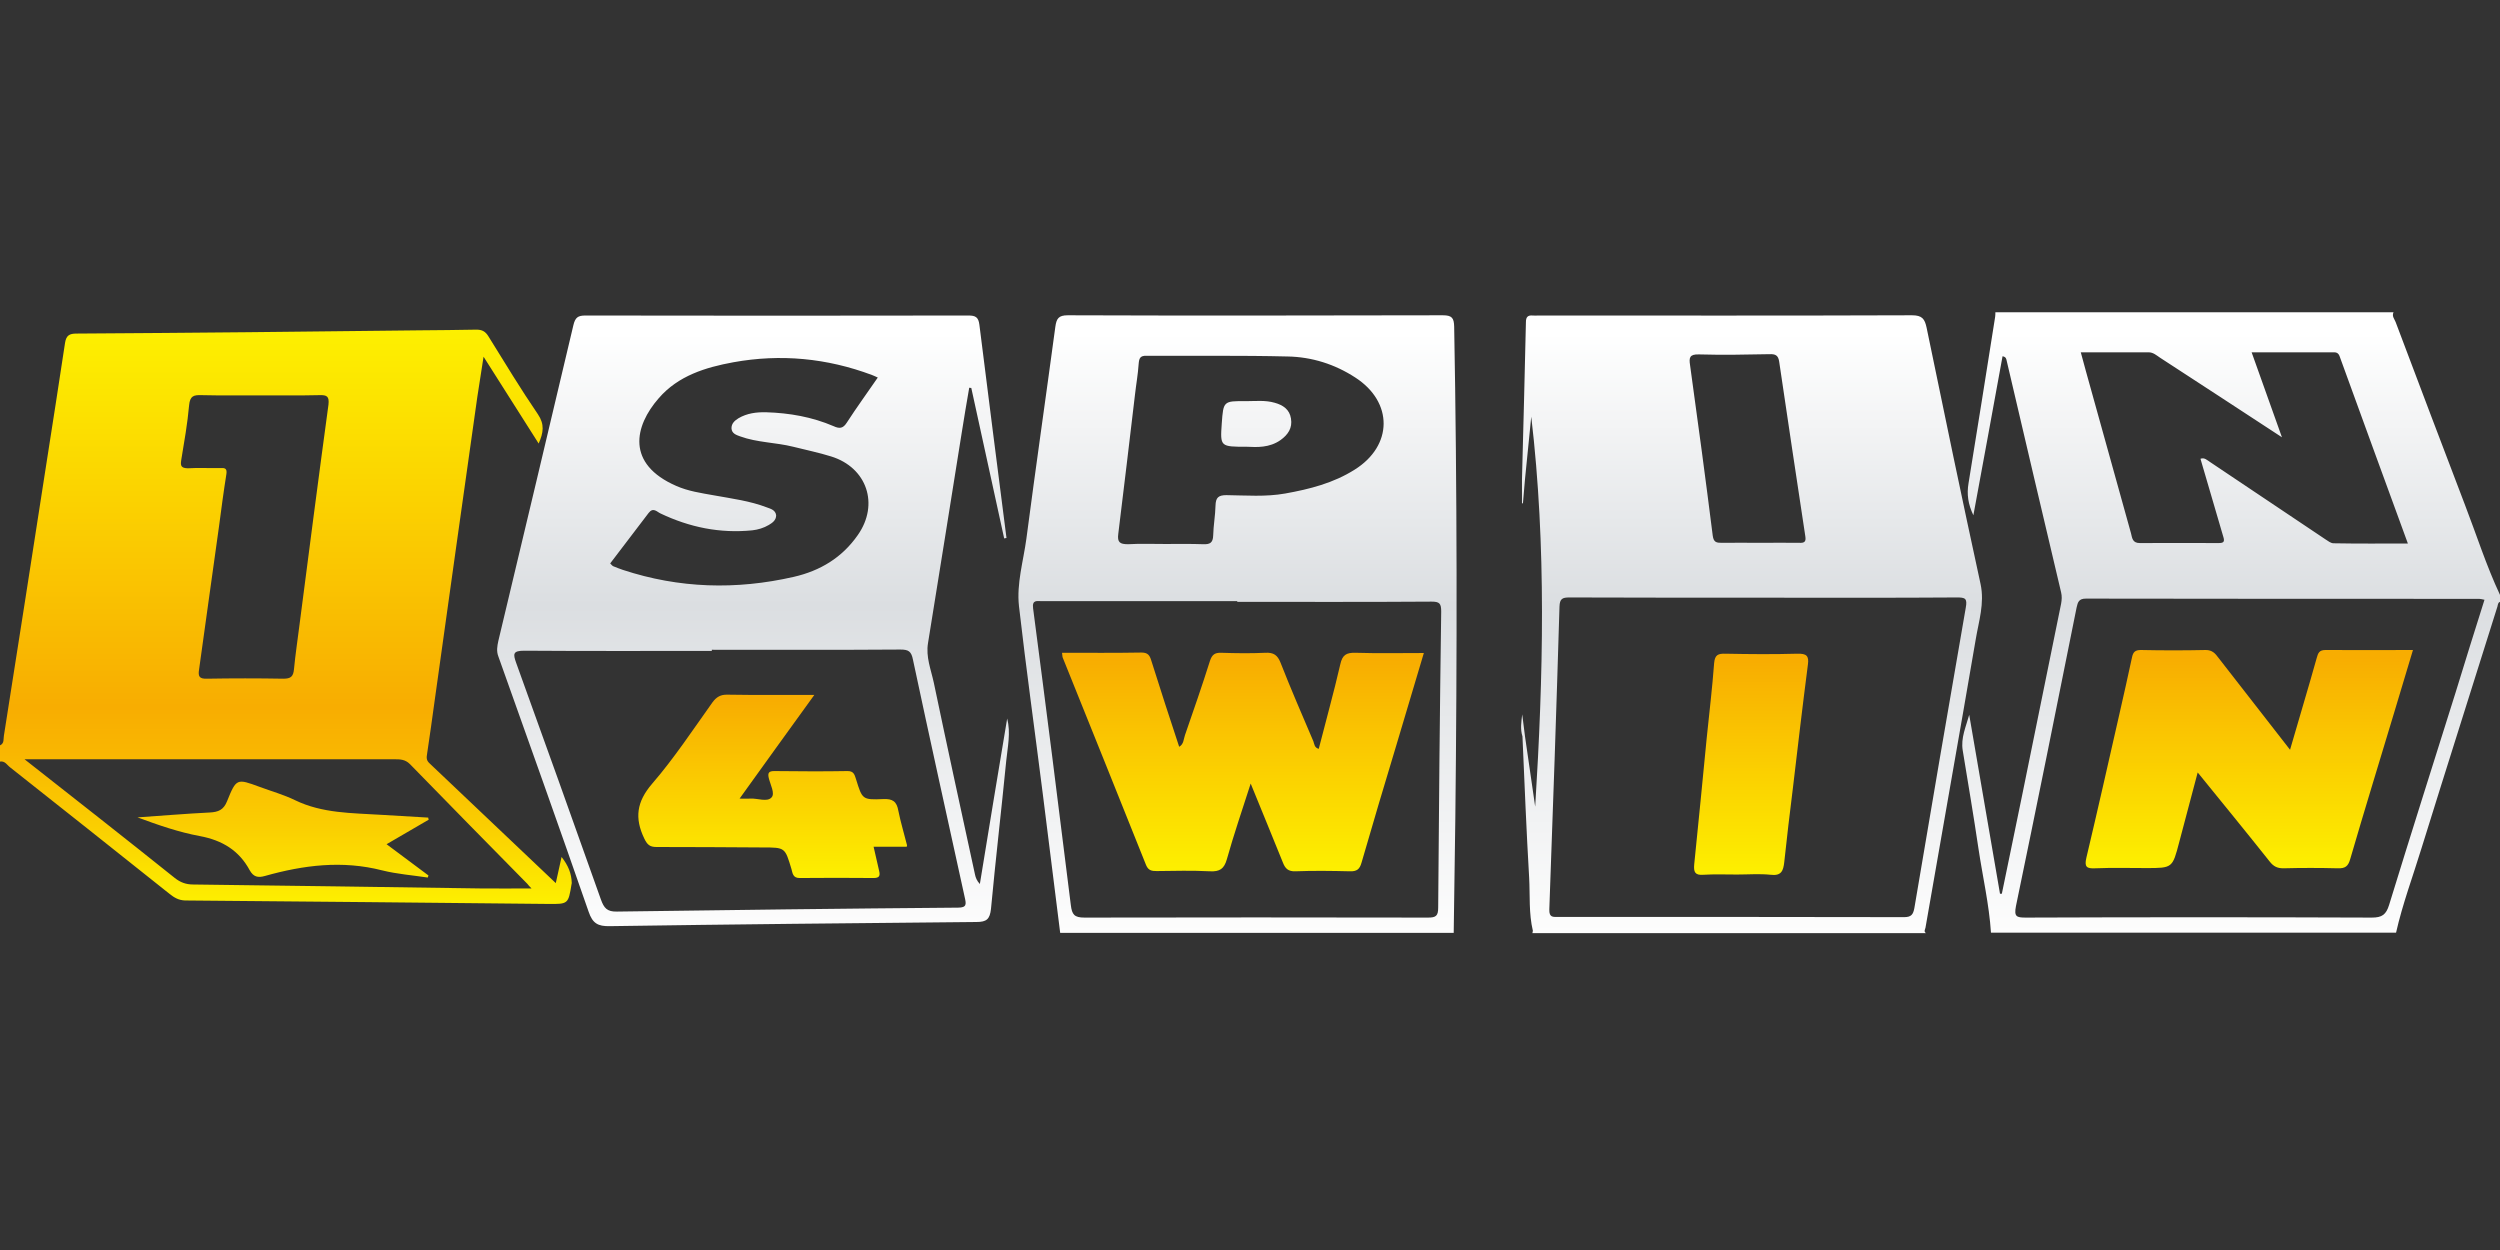 <?xml version="1.0" encoding="UTF-8"?> <svg xmlns="http://www.w3.org/2000/svg" width="160" height="80" viewBox="0 0 160 80" fill="none"><rect x="0" y="0" width="160" height="80" fill="#333333" stroke="none"/><path d="M35.941 54.845C35.807 55.467 35.689 56 35.57 56.519C32.874 53.956 30.178 51.408 27.482 48.845C27.289 48.667 27.289 48.489 27.333 48.252C27.511 47.111 27.659 45.956 27.822 44.815C28.726 38.341 29.63 31.882 30.548 25.408C30.667 24.608 30.8 23.808 30.948 22.83C32.178 24.771 33.304 26.549 34.474 28.386C34.785 27.689 34.859 27.156 34.43 26.519C33.319 24.889 32.296 23.2 31.259 21.526C31.067 21.215 30.859 21.097 30.489 21.097C29.274 21.126 28.074 21.126 26.859 21.141C19.541 21.23 12.207 21.304 4.889 21.349C4.444 21.349 4.237 21.467 4.163 21.941C3.778 24.504 3.378 27.052 2.978 29.615C2.074 35.437 1.17 41.26 0.252 47.067C0.207 47.275 0.296 47.571 0 47.704C0 48.045 0 48.4 0 48.741C0.326 48.682 0.459 48.978 0.667 49.126C4.074 51.808 7.467 54.519 10.859 57.215C11.141 57.437 11.422 57.615 11.837 57.63C19.585 57.689 27.333 57.778 35.081 57.852C36.37 57.867 36.37 57.852 36.578 56.593C36.578 56.563 36.593 56.548 36.593 56.519C36.578 55.911 36.37 55.393 35.941 54.845ZM11.6 29.437C11.793 28.267 12 27.111 12.104 25.926C12.163 25.334 12.4 25.274 12.889 25.289C14.148 25.319 15.407 25.304 16.667 25.304C17.926 25.304 19.185 25.319 20.444 25.289C20.919 25.274 21.081 25.363 21.022 25.897C20.385 30.578 19.778 35.275 19.17 39.971C19.052 40.919 18.904 41.882 18.815 42.83C18.77 43.304 18.607 43.437 18.133 43.437C16.504 43.408 14.874 43.408 13.244 43.437C12.756 43.452 12.667 43.289 12.741 42.845C13.17 39.793 13.585 36.741 14.015 33.704C14.163 32.578 14.311 31.452 14.489 30.341C14.548 29.956 14.37 29.941 14.089 29.956C13.393 29.971 12.711 29.926 12.015 29.971C11.585 29.956 11.541 29.808 11.6 29.437ZM30.711 56.86C24.593 56.771 18.489 56.682 12.37 56.608C11.896 56.608 11.541 56.474 11.17 56.178C8.044 53.675 4.889 51.2 1.57 48.593C2.637 48.593 3.496 48.593 4.356 48.593C11.319 48.593 18.267 48.593 25.23 48.593C25.6 48.593 25.926 48.593 26.237 48.904C28.726 51.467 31.244 54.015 33.748 56.563C33.807 56.637 33.867 56.712 34.015 56.86C32.844 56.86 31.778 56.874 30.711 56.86ZM27.437 52.46C26.563 52.963 25.704 53.467 24.741 54.03C25.659 54.712 26.548 55.378 27.422 56.03C27.407 56.075 27.393 56.119 27.378 56.163C26.4 56.015 25.407 55.941 24.459 55.704C21.911 55.052 19.437 55.363 16.963 56.06C16.504 56.193 16.222 56.119 15.985 55.704C15.304 54.43 14.222 53.778 12.8 53.511C11.437 53.26 10.118 52.8 8.8 52.312C10.341 52.208 11.882 52.075 13.422 52C13.97 51.971 14.311 51.837 14.533 51.275C15.126 49.808 15.156 49.823 16.607 50.356C17.363 50.637 18.163 50.86 18.889 51.215C20.637 52.06 22.518 52.03 24.385 52.148C25.393 52.208 26.4 52.267 27.407 52.326C27.407 52.371 27.422 52.415 27.437 52.46Z" fill="url(#paint0_linear_6537_8)"></path><path d="M92.341 20.178C84.341 20.193 76.341 20.208 68.341 20.178C67.748 20.178 67.615 20.385 67.541 20.919C66.933 25.437 66.281 29.956 65.689 34.474C65.496 35.911 65.052 37.348 65.215 38.8C65.674 42.815 66.237 46.83 66.741 50.83C67.111 53.793 67.481 56.741 67.852 59.704C76.252 59.704 84.637 59.704 93.037 59.704C93.067 57.259 93.111 54.815 93.141 52.37C93.259 41.882 93.259 31.393 93.067 20.904C93.052 20.356 92.933 20.178 92.341 20.178ZM71.57 34.163C71.941 31.2 72.281 28.237 72.637 25.274C72.711 24.608 72.83 23.956 72.874 23.289C72.904 22.933 72.963 22.756 73.378 22.77C76.385 22.785 79.407 22.741 82.415 22.815C83.956 22.845 85.422 23.304 86.741 24.163C89.17 25.733 89.156 28.519 86.696 30.059C85.333 30.919 83.822 31.304 82.252 31.585C81.007 31.808 79.733 31.704 78.489 31.689C77.97 31.689 77.807 31.852 77.793 32.356C77.778 32.993 77.659 33.63 77.644 34.267C77.63 34.741 77.437 34.845 77.007 34.83C76.193 34.8 75.378 34.815 74.563 34.815C73.778 34.815 72.978 34.785 72.193 34.83C71.674 34.83 71.496 34.711 71.57 34.163ZM92.044 58.089C92.044 58.622 91.896 58.726 91.393 58.726C84.059 58.711 76.741 58.711 69.407 58.726C68.755 58.726 68.607 58.533 68.533 57.926C67.748 51.585 66.948 45.259 66.118 38.934C66.044 38.37 66.37 38.474 66.681 38.474C70.844 38.474 75.022 38.474 79.185 38.474C79.185 38.489 79.185 38.504 79.185 38.519C83.333 38.519 87.481 38.533 91.615 38.504C92.133 38.504 92.237 38.622 92.237 39.141C92.148 45.452 92.089 51.778 92.044 58.089ZM157.763 32.326C156.267 28.43 154.8 24.519 153.319 20.608C153.244 20.415 153.067 20.237 153.185 19.985C144.696 19.985 136.193 19.985 127.704 19.985C127.704 20.089 127.704 20.178 127.689 20.282C127.126 23.837 126.563 27.393 125.985 30.933C125.867 31.63 125.956 32.267 126.296 32.978C126.933 29.511 127.556 26.163 128.163 22.8C128.4 22.845 128.4 22.978 128.43 23.096C129.585 28.03 130.741 32.978 131.911 37.911C131.97 38.163 131.956 38.385 131.911 38.637C131.096 42.637 130.281 46.652 129.467 50.652C129.022 52.845 128.563 55.022 128.118 57.2C128.074 57.2 128.044 57.2 128 57.2C127.348 53.378 126.681 49.571 126.03 45.748C125.822 46.504 125.481 47.23 125.615 48.03C125.956 50.119 126.311 52.208 126.622 54.311C126.889 56.104 127.304 57.882 127.422 59.689C136.059 59.689 144.711 59.689 153.348 59.689C153.763 57.852 154.43 56.074 154.978 54.282C156.578 49.126 158.222 43.971 159.837 38.815C159.867 38.697 159.867 38.563 160 38.519C160 38.37 160 38.222 160 38.074C159.126 36.208 158.504 34.252 157.763 32.326ZM137.511 22.548C137.807 22.548 138.015 22.741 138.237 22.889C140.77 24.534 143.304 26.193 146.044 27.985C145.363 26.074 144.756 24.37 144.104 22.548C145.926 22.548 147.659 22.548 149.393 22.548C149.659 22.548 149.718 22.741 149.778 22.919C151.2 26.845 152.637 30.77 154.104 34.785C152.474 34.785 150.904 34.8 149.348 34.77C149.17 34.77 148.993 34.622 148.83 34.519C146.37 32.874 143.926 31.23 141.467 29.585C141.259 29.452 141.081 29.259 140.83 29.363C141.318 31.037 141.807 32.711 142.296 34.37C142.4 34.697 142.281 34.756 141.985 34.756C140.311 34.756 138.622 34.741 136.948 34.756C136.474 34.756 136.459 34.43 136.385 34.133C135.422 30.667 134.459 27.215 133.496 23.748C133.393 23.378 133.289 22.993 133.17 22.548C134.652 22.548 136.074 22.548 137.511 22.548ZM157.156 44.326C155.733 48.859 154.296 53.378 152.904 57.911C152.711 58.533 152.459 58.726 151.793 58.726C144.415 58.697 137.037 58.697 129.659 58.726C129.052 58.726 128.889 58.667 129.022 57.985C130.341 51.63 131.63 45.245 132.904 38.874C132.978 38.533 133.052 38.311 133.496 38.311C141.881 38.326 150.281 38.326 158.667 38.326C158.756 38.326 158.859 38.356 159.007 38.385C158.37 40.385 157.763 42.356 157.156 44.326ZM62.711 56.578C62.519 56.37 62.444 56.178 62.4 55.971C61.511 51.882 60.622 47.793 59.763 43.689C59.585 42.859 59.244 42.045 59.393 41.156C60.118 36.652 60.844 32.148 61.556 27.659C61.704 26.711 61.867 25.763 62.03 24.815C62.074 24.815 62.118 24.83 62.163 24.83C62.859 28.045 63.57 31.245 64.267 34.459C64.311 34.445 64.356 34.445 64.415 34.43C63.837 29.882 63.244 25.334 62.681 20.785C62.622 20.297 62.43 20.193 61.985 20.193C53.807 20.208 45.644 20.208 37.467 20.193C36.993 20.193 36.815 20.311 36.696 20.815C35.111 27.556 33.496 34.282 31.896 41.008C31.822 41.348 31.763 41.674 31.896 42.015C33.837 47.452 35.778 52.904 37.674 58.356C37.926 59.096 38.267 59.289 39.022 59.274C46.844 59.156 54.667 59.082 62.489 59.008C63.141 59.008 63.348 58.83 63.422 58.178C63.718 55.008 64.089 51.852 64.4 48.682C64.489 47.793 64.696 46.904 64.459 45.985C63.867 49.511 63.289 53.037 62.711 56.578ZM49.081 32.474C48 32.059 46.844 31.911 45.704 31.704C44.874 31.556 44.044 31.437 43.274 31.096C40.059 29.689 40.593 27.274 42.163 25.482C43.407 24.045 45.156 23.511 46.933 23.185C49.956 22.637 52.919 22.919 55.807 24C55.911 24.045 56.03 24.089 56.178 24.163C55.496 25.156 54.815 26.089 54.193 27.052C53.956 27.422 53.733 27.452 53.348 27.274C51.97 26.682 50.519 26.43 49.037 26.385C48.415 26.37 47.807 26.445 47.259 26.77C47.022 26.919 46.815 27.096 46.815 27.408C46.83 27.748 47.126 27.837 47.363 27.926C48.459 28.326 49.644 28.311 50.77 28.593C51.585 28.8 52.4 28.963 53.2 29.215C55.481 29.926 56.282 32.267 54.904 34.237C53.896 35.689 52.489 36.533 50.8 36.919C47.111 37.763 43.467 37.659 39.867 36.474C39.659 36.4 39.452 36.326 39.244 36.237C39.185 36.208 39.141 36.148 39.052 36.059C39.867 34.978 40.696 33.911 41.511 32.83C41.807 32.445 42.044 32.756 42.267 32.859C44.133 33.748 46.074 34.148 48.148 33.941C48.519 33.897 48.874 33.793 49.2 33.6C49.422 33.467 49.674 33.304 49.674 32.978C49.63 32.637 49.319 32.563 49.081 32.474ZM61.319 58.089C54.044 58.148 46.755 58.237 39.481 58.341C38.844 58.356 38.652 58.104 38.459 57.571C36.667 52.519 34.859 47.467 33.037 42.43C32.83 41.852 32.815 41.645 33.556 41.645C37.556 41.674 41.556 41.659 45.556 41.659C45.556 41.63 45.556 41.615 45.556 41.585C49.585 41.585 53.6 41.6 57.63 41.571C58.148 41.571 58.326 41.689 58.43 42.222C59.511 47.304 60.637 52.385 61.748 57.452C61.837 57.852 61.882 58.089 61.319 58.089ZM123.23 59.378C124.296 53.23 125.393 47.082 126.444 40.934C126.637 39.763 127.022 38.622 126.756 37.378C125.57 31.926 124.43 26.445 123.304 20.978C123.185 20.415 123.022 20.178 122.37 20.178C114.4 20.208 106.43 20.193 98.459 20.193C98.341 20.193 98.207 20.208 98.089 20.193C97.778 20.163 97.659 20.297 97.659 20.608C97.585 23.956 97.496 27.304 97.407 30.667C97.407 31.185 97.407 31.689 97.407 32.208C97.422 32.208 97.452 32.208 97.467 32.222C97.511 31.704 97.555 31.185 97.6 30.667C97.733 29.334 97.867 28 98 26.667C98.978 34.993 98.77 43.304 98.252 51.63C98.03 50.133 97.822 48.622 97.6 47.126C97.541 46.652 97.481 46.193 97.422 45.719C97.363 46.193 97.289 46.667 97.437 47.126C97.57 50.148 97.689 53.17 97.867 56.193C97.926 57.319 97.837 58.459 98.104 59.571C102.148 59.571 106.178 59.571 110.222 59.571C114.267 59.571 118.296 59.571 122.341 59.571C118.296 59.571 114.267 59.571 110.222 59.571C106.178 59.571 102.148 59.571 98.104 59.571C98.089 59.615 98.089 59.674 98.074 59.719C106.415 59.719 114.77 59.719 123.111 59.719C123.156 59.719 123.215 59.719 123.259 59.719C123.111 59.615 123.2 59.496 123.23 59.378ZM108.726 22.682C110.237 22.726 111.733 22.697 113.244 22.667C113.63 22.652 113.807 22.741 113.867 23.141C114.415 26.874 114.978 30.608 115.541 34.326C115.6 34.682 115.467 34.756 115.156 34.741C114.311 34.726 113.481 34.741 112.637 34.741C111.822 34.741 111.007 34.726 110.193 34.741C109.852 34.741 109.674 34.711 109.615 34.282C109.156 30.637 108.667 26.993 108.163 23.363C108.089 22.889 108.133 22.667 108.726 22.682ZM122.519 58.119C122.444 58.519 122.326 58.697 121.867 58.697C114.489 58.682 107.111 58.682 99.733 58.682C99.407 58.682 99.141 58.741 99.156 58.208C99.393 51.748 99.615 45.289 99.807 38.83C99.822 38.311 100 38.237 100.444 38.237C104.593 38.252 108.741 38.252 112.874 38.252C116.993 38.252 121.111 38.267 125.23 38.237C125.763 38.237 125.926 38.282 125.807 38.904C124.696 45.304 123.6 51.704 122.519 58.119ZM78.193 27.096C78.296 25.674 78.296 25.659 79.748 25.674C80.356 25.674 80.978 25.6 81.585 25.778C82.118 25.926 82.533 26.208 82.622 26.785C82.726 27.393 82.43 27.822 81.956 28.163C81.244 28.667 80.43 28.622 79.822 28.593C78.089 28.593 78.089 28.593 78.193 27.096Z" fill="url(#paint1_linear_6537_8)"></path><path d="M115.022 41.837C113.496 41.881 111.97 41.867 110.43 41.837C109.956 41.822 109.748 41.911 109.704 42.444C109.585 44.044 109.393 45.63 109.23 47.23C108.963 49.926 108.711 52.622 108.43 55.318C108.385 55.807 108.474 56.029 109.022 55.985C109.733 55.941 110.444 55.97 111.17 55.97C111.881 55.97 112.607 55.911 113.319 55.985C114.015 56.074 114.133 55.718 114.193 55.17C114.356 53.6 114.548 52.044 114.741 50.474C115.052 47.837 115.363 45.185 115.704 42.548C115.793 41.955 115.6 41.822 115.022 41.837Z" fill="url(#paint2_linear_6537_8)"></path><path d="M86.756 41.778C86.163 41.763 85.911 41.911 85.778 42.519C85.363 44.326 84.859 46.119 84.4 47.926C84.118 47.852 84.118 47.615 84.059 47.452C83.348 45.778 82.622 44.119 81.956 42.415C81.763 41.926 81.511 41.748 80.978 41.778C80.044 41.822 79.096 41.808 78.163 41.778C77.748 41.763 77.57 41.897 77.437 42.297C76.933 43.897 76.385 45.467 75.837 47.052C75.748 47.304 75.763 47.63 75.467 47.793C74.859 45.956 74.267 44.134 73.689 42.297C73.585 41.941 73.467 41.763 73.052 41.763C71.378 41.793 69.704 41.778 67.97 41.778C68 41.941 67.985 42.03 68.015 42.089C69.793 46.519 71.585 50.934 73.348 55.363C73.496 55.719 73.719 55.748 74.03 55.748C75.17 55.734 76.296 55.704 77.437 55.763C78.059 55.793 78.341 55.615 78.519 54.993C78.963 53.408 79.496 51.852 80.044 50.148C80.77 51.941 81.452 53.571 82.104 55.2C82.252 55.585 82.444 55.778 82.904 55.763C84.059 55.719 85.23 55.734 86.385 55.763C86.844 55.778 87.022 55.63 87.141 55.2C87.867 52.697 88.607 50.193 89.363 47.704C89.941 45.748 90.533 43.793 91.126 41.793C89.615 41.793 88.178 41.822 86.756 41.778Z" fill="url(#paint3_linear_6537_8)"></path><path d="M148.83 41.6C148.43 41.6 148.356 41.793 148.267 42.119C147.733 44.03 147.156 45.926 146.563 47.985C144.978 45.941 143.481 44.03 141.985 42.104C141.778 41.822 141.585 41.6 141.17 41.6C139.793 41.63 138.4 41.63 137.022 41.6C136.652 41.6 136.519 41.719 136.444 42.089C136.193 43.289 135.911 44.489 135.644 45.689C134.948 48.756 134.252 51.837 133.526 54.904C133.393 55.482 133.541 55.6 134.104 55.571C135.185 55.526 136.281 55.556 137.363 55.556C139.037 55.556 139.037 55.556 139.467 53.911C139.852 52.444 140.237 50.993 140.652 49.437C142.252 51.407 143.778 53.274 145.274 55.156C145.511 55.452 145.748 55.571 146.133 55.571C147.289 55.541 148.459 55.541 149.615 55.571C150.089 55.585 150.281 55.452 150.415 54.978C151.319 51.867 152.281 48.756 153.215 45.645C153.615 44.311 154.015 42.993 154.43 41.6C152.474 41.6 150.652 41.615 148.83 41.6Z" fill="url(#paint4_linear_6537_8)"></path><path d="M57.496 51.897C57.393 51.289 57.126 51.111 56.519 51.141C55.185 51.2 55.185 51.156 54.785 49.867C54.696 49.6 54.652 49.334 54.222 49.348C52.667 49.378 51.111 49.363 49.556 49.348C49.2 49.348 49.126 49.467 49.2 49.793C49.304 50.222 49.615 50.785 49.378 51.037C49.096 51.348 48.489 51.082 48.03 51.111C47.837 51.126 47.659 51.111 47.333 51.111C48.948 48.859 50.489 46.726 52.118 44.474C50.148 44.474 48.356 44.489 46.563 44.459C46.118 44.445 45.852 44.608 45.6 44.948C44.341 46.711 43.141 48.533 41.733 50.163C40.741 51.319 40.607 52.356 41.23 53.659C41.422 54.059 41.585 54.208 42.015 54.208C44.282 54.208 46.548 54.222 48.815 54.237C50.252 54.237 50.237 54.237 50.652 55.615C50.726 55.882 50.741 56.193 51.17 56.193C52.756 56.178 54.326 56.178 55.911 56.193C56.267 56.193 56.341 56.059 56.267 55.748C56.148 55.245 56.044 54.756 55.911 54.193C56.667 54.193 57.348 54.193 58.03 54.193C58.044 54.119 58.059 54.089 58.044 54.074C57.867 53.363 57.644 52.637 57.496 51.897Z" fill="url(#paint5_linear_6537_8)"></path><defs><linearGradient id="paint0_linear_6537_8" x1="18.288" y1="57.851" x2="18.288" y2="21.132" gradientUnits="userSpaceOnUse"><stop stop-color="#FDF000"></stop><stop offset="0.141" stop-color="#FACD01"></stop><stop offset="0.266" stop-color="#F9B601"></stop><stop offset="0.343" stop-color="#F8AD01"></stop><stop offset="0.99" stop-color="#FDEF00"></stop><stop offset="1" stop-color="#FDF000"></stop></linearGradient><linearGradient id="paint1_linear_6537_8" x1="95.903" y1="20" x2="95.903" y2="59.704" gradientUnits="userSpaceOnUse"><stop offset="0.033" stop-color="white"></stop><stop offset="0.472" stop-color="#DBDEE1"></stop><stop offset="1" stop-color="#FDFDFD"></stop></linearGradient><linearGradient id="paint2_linear_6537_8" x1="112.08" y1="41.839" x2="112.08" y2="56.006" gradientUnits="userSpaceOnUse"><stop offset="0.033" stop-color="#F8AD01"></stop><stop offset="1" stop-color="#FDF000"></stop></linearGradient><linearGradient id="paint3_linear_6537_8" x1="79.532" y1="41.771" x2="79.532" y2="55.764" gradientUnits="userSpaceOnUse"><stop offset="0.033" stop-color="#F8AD01"></stop><stop offset="1" stop-color="#FDF000"></stop></linearGradient><linearGradient id="paint4_linear_6537_8" x1="143.929" y1="41.593" x2="143.929" y2="55.572" gradientUnits="userSpaceOnUse"><stop offset="0.033" stop-color="#F8AD01"></stop><stop offset="1" stop-color="#FDF000"></stop></linearGradient><linearGradient id="paint5_linear_6537_8" x1="49.461" y1="44.477" x2="49.461" y2="56.227" gradientUnits="userSpaceOnUse"><stop offset="0.033" stop-color="#F8AD01"></stop><stop offset="1" stop-color="#FDF000"></stop></linearGradient></defs></svg> 